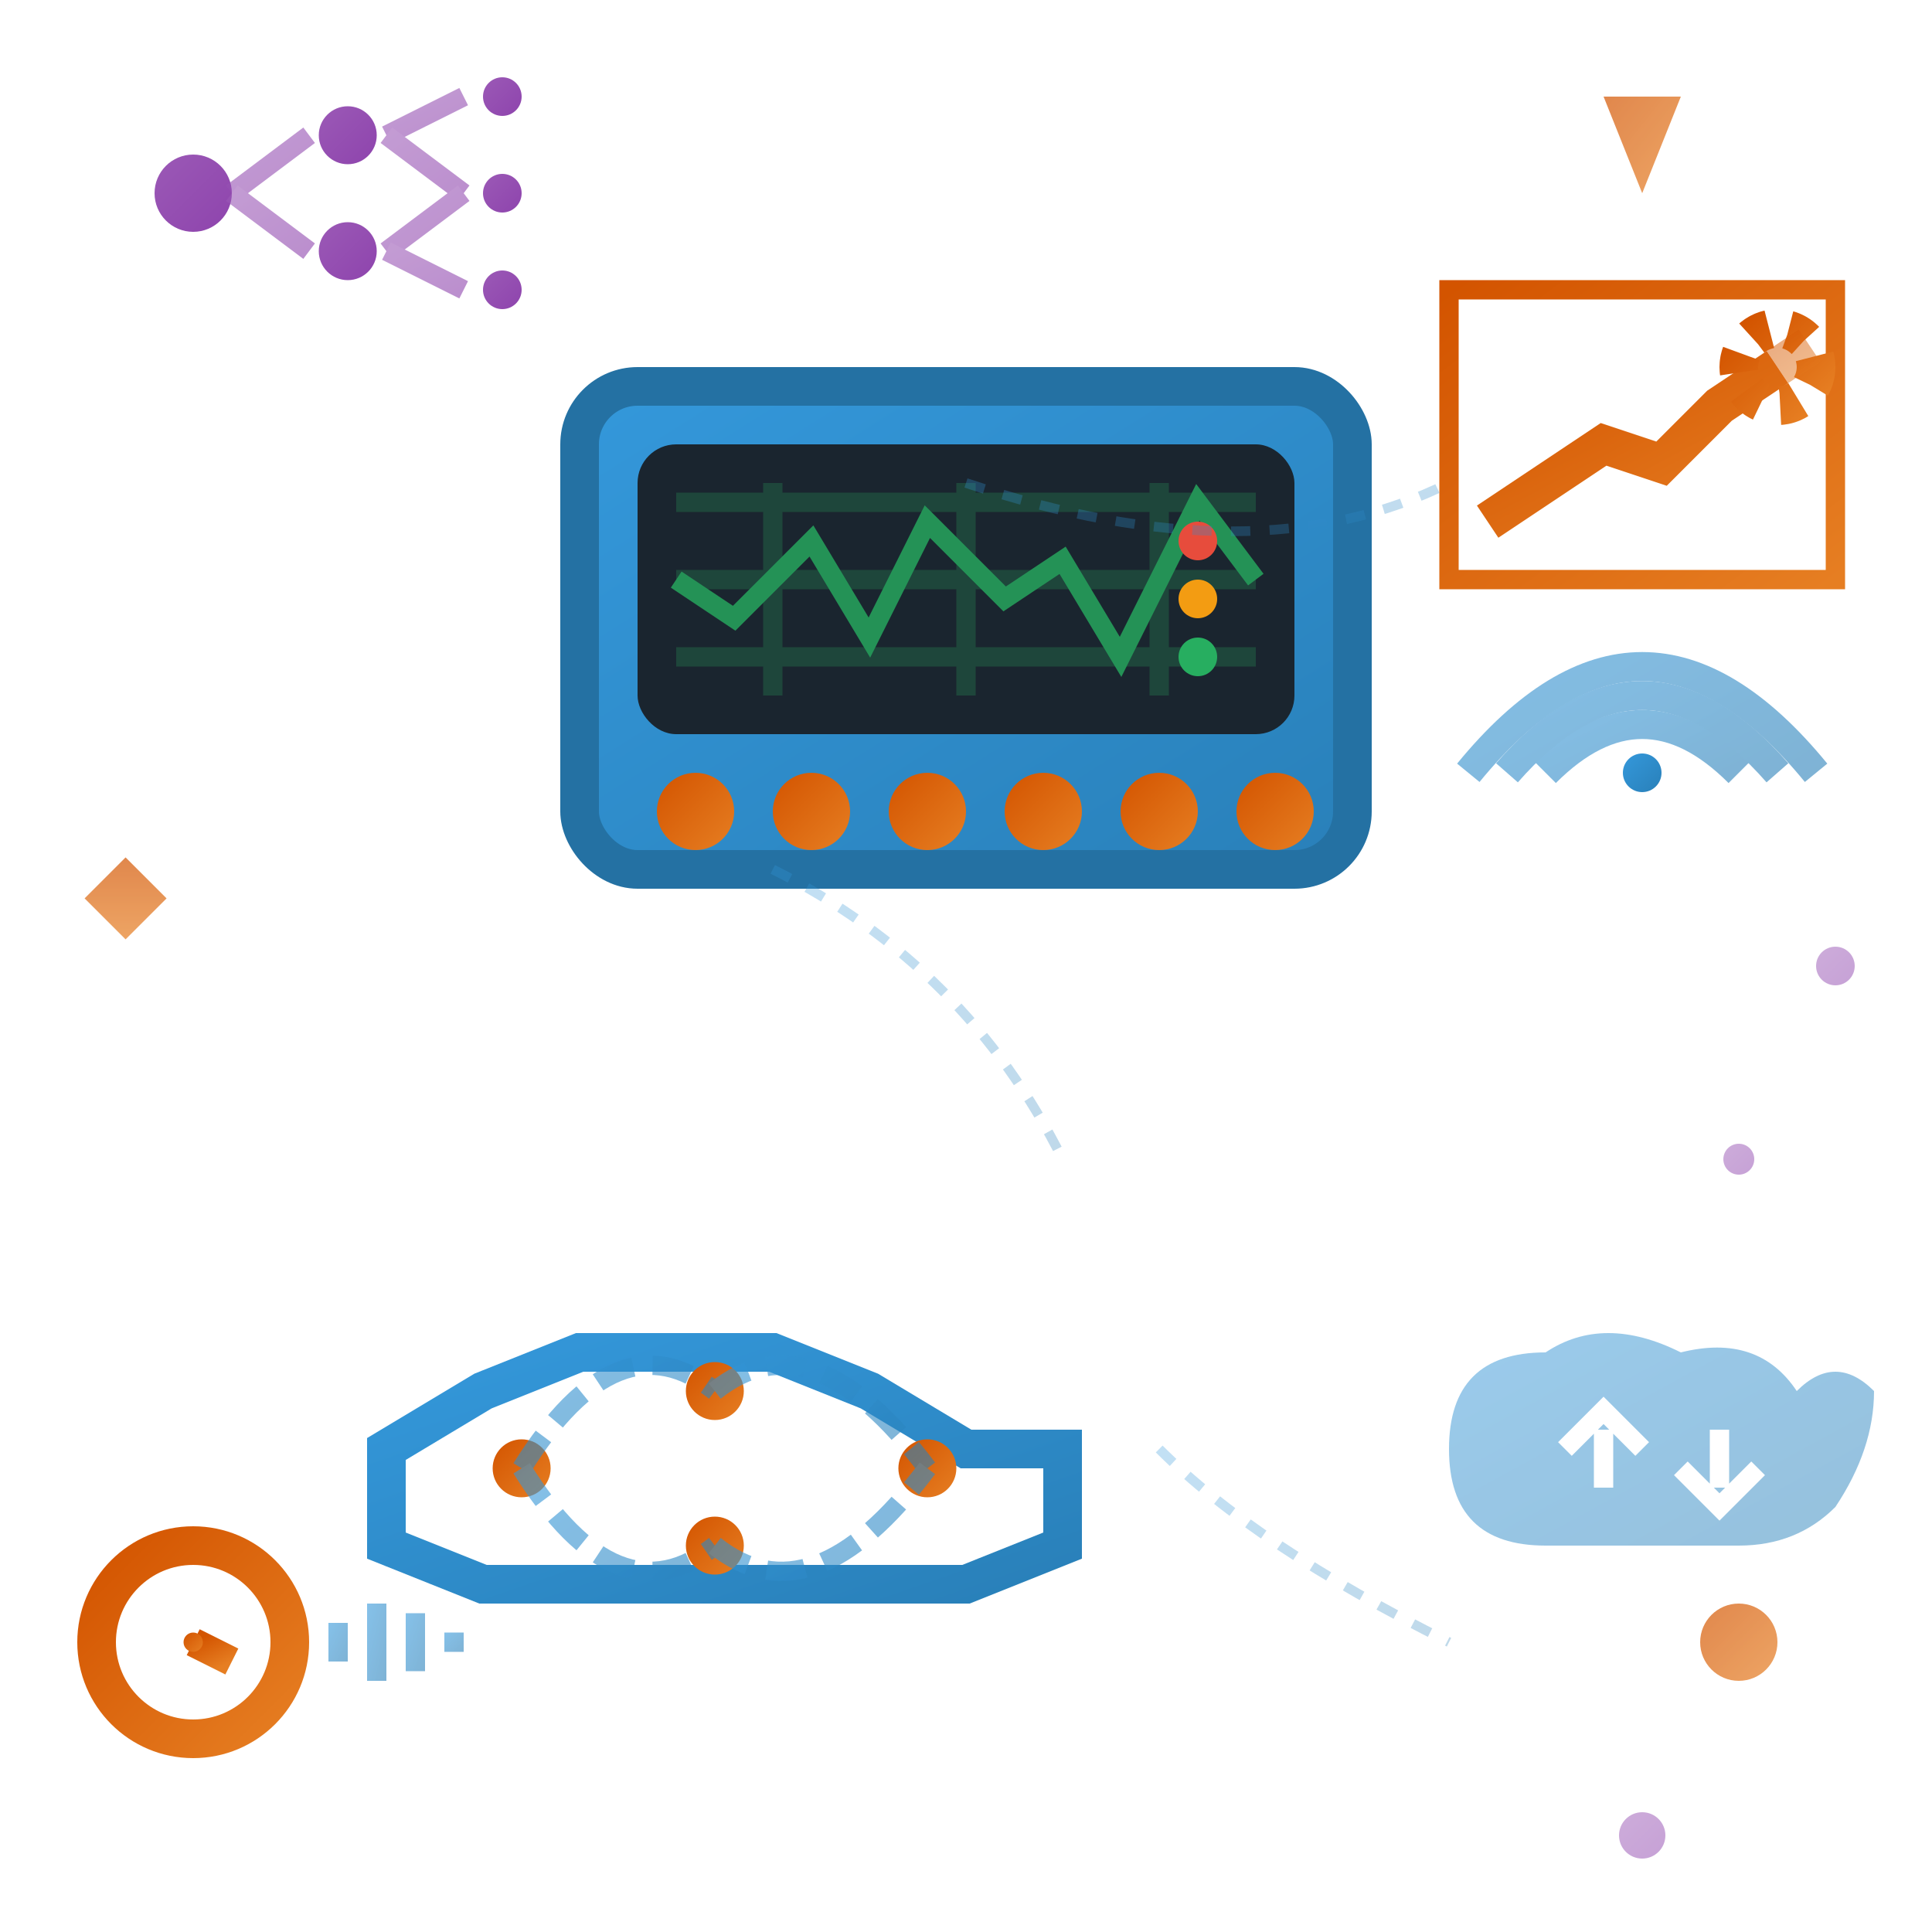 <svg width="100" height="100" viewBox="0 0 100 100" fill="none" xmlns="http://www.w3.org/2000/svg">
  <defs>
    <linearGradient id="techDiagGrad" x1="0%" y1="0%" x2="100%" y2="100%">
      <stop offset="0%" style="stop-color:#3498db"/>
      <stop offset="100%" style="stop-color:#2980b9"/>
    </linearGradient>
    <linearGradient id="accentDiagGrad" x1="0%" y1="0%" x2="100%" y2="100%">
      <stop offset="0%" style="stop-color:#d35400"/>
      <stop offset="100%" style="stop-color:#e67e22"/>
    </linearGradient>
    <linearGradient id="aiGrad" x1="0%" y1="0%" x2="100%" y2="100%">
      <stop offset="0%" style="stop-color:#9b59b6"/>
      <stop offset="100%" style="stop-color:#8e44ad"/>
    </linearGradient>
    <filter id="techTexture">
      <feTurbulence baseFrequency="0.05" numOctaves="3" result="noise"/>
      <feDisplacementMap in="SourceGraphic" in2="noise" scale="1"/>
    </filter>
    <filter id="techGlow">
      <feGaussianBlur stdDeviation="2" result="coloredBlur"/>
      <feMerge>
        <feMergeNode in="coloredBlur"/>
        <feMergeNode in="SourceGraphic"/>
      </feMerge>
    </filter>
  </defs>
  
  <!-- Main diagnostic device -->
  <g transform="translate(30, 20)">
    <!-- Device body -->
    <rect x="0" y="0" width="40" height="25" rx="3" fill="url(#techDiagGrad)" stroke="#2471a3" stroke-width="2" filter="url(#techTexture)"/>
    
    <!-- Screen -->
    <rect x="3" y="3" width="34" height="15" rx="2" fill="#1a252f"/>
    
    <!-- Screen data visualization -->
    <g stroke="#27ae60" stroke-width="1" fill="none" opacity="0.8">
      <!-- Diagnostic waveform -->
      <path d="M5 10 L8 12 L12 8 L15 13 L18 7 L22 11 L25 9 L28 14 L32 6 L35 10"/>
      <!-- Data grid -->
      <g opacity="0.3">
        <line x1="5" y1="6" x2="35" y2="6"/>
        <line x1="5" y1="10" x2="35" y2="10"/>
        <line x1="5" y1="14" x2="35" y2="14"/>
        <line x1="10" y1="5" x2="10" y2="16"/>
        <line x1="20" y1="5" x2="20" y2="16"/>
        <line x1="30" y1="5" x2="30" y2="16"/>
      </g>
    </g>
    
    <!-- Status indicators -->
    <g fill="#e74c3c">
      <circle cx="32" cy="8" r="1" filter="url(#techGlow)"/>
    </g>
    <g fill="#f39c12">
      <circle cx="32" cy="11" r="1" filter="url(#techGlow)"/>
    </g>
    <g fill="#27ae60">
      <circle cx="32" cy="14" r="1" filter="url(#techGlow)"/>
    </g>
    
    <!-- Control interface -->
    <g fill="url(#accentDiagGrad)">
      <circle cx="6" cy="22" r="2"/>
      <circle cx="12" cy="22" r="2"/>
      <circle cx="18" cy="22" r="2"/>
      <circle cx="24" cy="22" r="2"/>
      <circle cx="30" cy="22" r="2"/>
      <circle cx="36" cy="22" r="2"/>
    </g>
  </g>
  
  <!-- AI/Machine Learning brain -->
  <g transform="translate(10, 10)">
    <!-- Neural network nodes -->
    <g fill="url(#aiGrad)" filter="url(#techGlow)">
      <circle cx="0" cy="0" r="2"/>
      <circle cx="8" cy="-3" r="1.5"/>
      <circle cx="8" cy="3" r="1.5"/>
      <circle cx="16" cy="-5" r="1"/>
      <circle cx="16" cy="0" r="1"/>
      <circle cx="16" cy="5" r="1"/>
    </g>
    
    <!-- Neural connections -->
    <g stroke="url(#aiGrad)" stroke-width="1" opacity="0.6" fill="none">
      <line x1="2" y1="0" x2="6" y2="-3"/>
      <line x1="2" y1="0" x2="6" y2="3"/>
      <line x1="10" y1="-3" x2="14" y2="-5"/>
      <line x1="10" y1="-3" x2="14" y2="0"/>
      <line x1="10" y1="3" x2="14" y2="0"/>
      <line x1="10" y1="3" x2="14" y2="5"/>
    </g>
  </g>
  
  <!-- Car system diagram -->
  <g transform="translate(15, 60)">
    <!-- Car outline -->
    <path d="M5 15 L10 12 L15 10 L25 10 L30 12 L35 15 L40 15 L40 20 L35 22 L10 22 L5 20 Z" 
          fill="none" stroke="url(#techDiagGrad)" stroke-width="2" filter="url(#techTexture)"/>
    
    <!-- System monitoring points -->
    <g fill="url(#accentDiagGrad)" filter="url(#techGlow)">
      <circle cx="12" cy="16" r="1.5"/>
      <circle cx="22" cy="12" r="1.5"/>
      <circle cx="33" cy="16" r="1.5"/>
      <circle cx="22" cy="20" r="1.5"/>
    </g>
    
    <!-- Data transmission lines -->
    <g stroke="url(#techDiagGrad)" stroke-width="1" opacity="0.6" stroke-dasharray="2,1" fill="none">
      <path d="M12 16 Q17 8 22 12"/>
      <path d="M22 12 Q27 8 33 16"/>
      <path d="M22 12 Q22 16 22 20"/>
      <path d="M12 16 Q17 24 22 20"/>
      <path d="M22 20 Q27 24 33 16"/>
    </g>
  </g>
  
  <!-- Predictive analytics -->
  <g transform="translate(75, 15)">
    <!-- Prediction graph -->
    <rect x="0" y="0" width="20" height="15" fill="none" stroke="url(#accentDiagGrad)" stroke-width="1"/>
    
    <!-- Graph line -->
    <path d="M2 12 L5 10 L8 8 L11 9 L14 6 L17 4" 
          stroke="url(#accentDiagGrad)" stroke-width="2" fill="none" filter="url(#techGlow)"/>
    
    <!-- Prediction indicator -->
    <circle cx="17" cy="4" r="2" fill="none" stroke="url(#accentDiagGrad)" stroke-width="2" stroke-dasharray="1,1"/>
    
    <!-- Future projection -->
    <path d="M17 4 L20 2" stroke="url(#accentDiagGrad)" stroke-width="2" opacity="0.5" stroke-dasharray="2,2" fill="none"/>
  </g>
  
  <!-- IoT connectivity -->
  <g transform="translate(80, 40)">
    <!-- Wireless signals -->
    <g stroke="url(#techDiagGrad)" stroke-width="1.5" fill="none" opacity="0.6">
      <path d="M0 0 Q5 -5 10 0"/>
      <path d="M-2 0 Q5 -8 12 0"/>
      <path d="M-4 0 Q5 -11 14 0"/>
    </g>
    
    <!-- Signal source -->
    <circle cx="5" cy="0" r="1" fill="url(#techDiagGrad)"/>
  </g>
  
  <!-- Cloud computing -->
  <g transform="translate(75, 70)">
    <!-- Cloud shape -->
    <path d="M0 5 Q0 0 5 0 Q8 -2 12 0 Q16 -1 18 2 Q20 0 22 2 Q22 5 20 8 Q18 10 15 10 L5 10 Q0 10 0 5" 
          fill="url(#techDiagGrad)" opacity="0.7" filter="url(#techTexture)"/>
    
    <!-- Data upload/download -->
    <g stroke="white" stroke-width="1" fill="none">
      <path d="M8 4 L8 7 M6 5 L8 3 L10 5"/>
      <path d="M14 7 L14 4 M12 6 L14 8 L16 6"/>
    </g>
  </g>
  
  <!-- Real-time monitoring -->
  <g transform="translate(5, 85)">
    <!-- Clock/time indicator -->
    <circle cx="5" cy="0" r="5" fill="none" stroke="url(#accentDiagGrad)" stroke-width="2"/>
    <g stroke="url(#accentDiagGrad)" stroke-width="1.5">
      <line x1="5" y1="0" x2="5" y2="-2"/>
      <line x1="5" y1="0" x2="7" y2="1"/>
    </g>
    <circle cx="5" cy="0" r="0.5" fill="url(#accentDiagGrad)"/>
    
    <!-- Real-time data stream -->
    <g fill="url(#techDiagGrad)" opacity="0.6">
      <rect x="12" y="-1" width="1" height="2"/>
      <rect x="14" y="-2" width="1" height="4"/>
      <rect x="16" y="-1.5" width="1" height="3"/>
      <rect x="18" y="-0.5" width="1" height="1"/>
    </g>
  </g>
  
  <!-- Advanced diagnostics indicators -->
  <g fill="url(#accentDiagGrad)" opacity="0.7">
    <circle cx="90" cy="85" r="2"/>
    <polygon points="85,10 87,5 83,5" filter="url(#techGlow)"/>
    <rect x="5" y="45" width="3" height="3" transform="rotate(45 6.5 46.5)" filter="url(#techGlow)"/>
  </g>
  
  <!-- Data flow connections -->
  <g stroke="url(#techDiagGrad)" stroke-width="0.5" opacity="0.3" fill="none" stroke-dasharray="1,1">
    <path d="M50 25 Q65 30 75 25"/>
    <path d="M40 45 Q50 50 55 60"/>
    <path d="M60 75 Q65 80 75 85"/>
  </g>
  
  <!-- Digital transformation symbols -->
  <g fill="url(#aiGrad)" opacity="0.5">
    <circle cx="95" cy="50" r="1"/>
    <circle cx="90" cy="60" r="0.8"/>
    <circle cx="85" cy="95" r="1.2"/>
  </g>
</svg>
